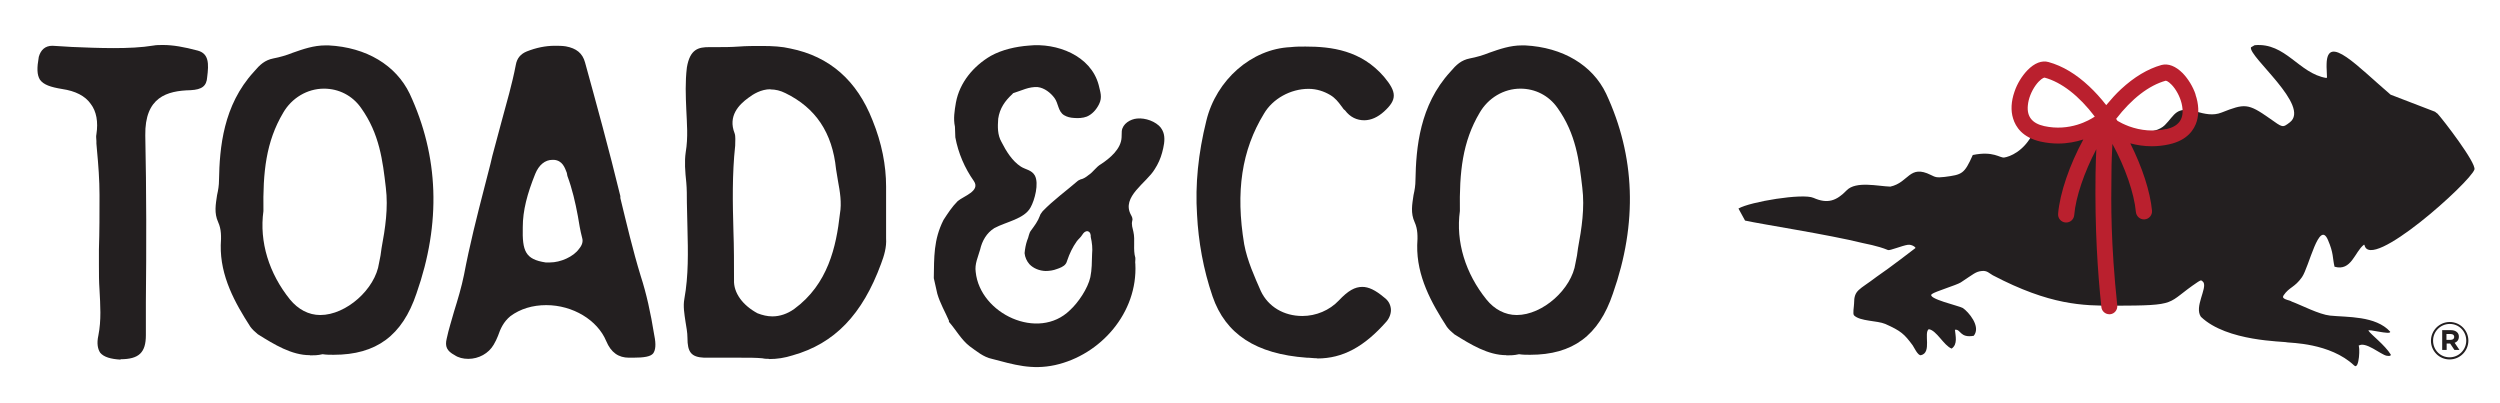 <svg viewBox="0 0 128.88 20.78" version="1.1" xmlns="http://www.w3.org/2000/svg" id="Layer_1">
  
  <defs>
    <style>
      .st0 {
        fill: #231f20;
      }

      .st1 {
        fill: #ba202e;
      }
    </style>
  </defs>
  <g>
    <g>
      <path d="M121.86,12.62c-.47.36-.64,1.38-1.51,1.13-.11-.46-.04-.69-.34-1.38-.46-1.07-.97,1.39-1.34,1.92-.38.54-.65.5-.95.94,0,.02-.02.05-.03.07,0,.01,0,.02.01.04.1.13.31.12.45.21.49.18,1.4.66,1.97.72.87.09,2.35,0,3.1.83.04.19-1.19-.17-1.12-.05.14.21.84.73,1.15,1.23,0,.05-.02.09-.21.06-.3-.05-1.11-.78-1.46-.51.09-.07.06,1.28-.22,1.01-1.24-1.17-3.31-1.16-3.45-1.19-.17-.06-3.11-.03-4.45-1.32-.35-.51.33-1.46.13-1.78-.09-.08-.09-.15-.28-.02-1.71,1.14-.89,1.22-4.35,1.23-1.58,0-3.27-.02-6.23-1.57-.18-.1-.29-.25-.56-.22-.32.03-.42.15-1.09.59-.22.14-1.33.47-1.49.6-.29.23,1.43.61,1.6.72.28.19.95.95.56,1.43-.73.13-.66-.36-.97-.31.03.32.15.75-.17.97-.4-.15-.78-.95-1.18-1-.27.19.17,1.21-.4,1.34-.16.04-.37-.43-.43-.51-.43-.58-.6-.74-1.41-1.1-.42-.18-1.29-.13-1.61-.44-.08-.08,0-.47,0-.61,0-.72.26-.69,1.16-1.38.68-.46,1.96-1.45,2-1.48.04-.03-.17-.2-.39-.17-.29.04-.93.31-1.02.27-.55-.23-1.24-.34-1.3-.36-1.77-.44-5.22-.97-6.07-1.16-.11-.21-.23-.41-.34-.62.6-.35,3.32-.8,3.87-.55.72.32,1.18.16,1.71-.39.48-.49,1.61-.21,2.25-.19.96-.21.97-1.16,2.09-.6.23.11.28.15.71.1.9-.12,1.01-.14,1.45-1.13,1.07-.22,1.39.16,1.62.13.27-.04,1.02-.3,1.51-1.3,1.61-.33,1.77,1.12,2.67-.27.04-.03.08-.06.12-.09.95-.13,1.17.18,1.92.34.14.03,1.53.18,2.06-.35s.56-.98,1.61-.7c.44.12.87.23,1.32.05,1.19-.47,1.36-.48,2.47.3.68.48.66.5,1.04.21,1.1-.84-2.13-3.39-2-3.87.06-.04.13-.07.19-.11,1.6-.15,2.28,1.46,3.7,1.69l.03-.03c0-.23-.03-.48-.02-.7.04-1.58,1.6.14,3.3,1.59.76.29,1.52.58,2.29.88.04.03.08.07.13.1.28.3,2.01,2.55,1.9,2.88-.22.66-5.39,5.31-5.67,3.88Z" class="st0"></path>
      <path d="M125.32,17.57h0c0-.53.43-.97.97-.97s.96.44.96.96h0c0,.53-.43.97-.97.97s-.96-.44-.96-.96ZM127.14,17.56h0c0-.48-.37-.86-.85-.86s-.86.39-.86.86h0c0,.48.37.86.85.86s.86-.39.86-.86ZM125.89,17.02h.46c.14,0,.25.04.32.11.06.06.09.13.09.22h0c0,.17-.09.28-.22.32l.25.37h-.26l-.22-.33h-.18v.33h-.23v-1.03ZM126.34,17.52c.11,0,.18-.06.18-.15h0c0-.1-.07-.15-.18-.15h-.22v.3h.23Z" class="st0"></path>
    </g>
    <g>
      <g>
        <path d="M15.97,18.31c-.93,0-1.82-.54-2.68-1.08-.16-.13-.29-.26-.38-.38-.8-1.24-1.56-2.61-1.53-4.21.03-.45.03-.83-.13-1.18-.22-.48-.13-.92-.06-1.4.06-.26.1-.51.1-.77.03-1.69.22-3.86,1.79-5.58.32-.38.57-.61,1.02-.7.32-.06.67-.16.99-.29.54-.19,1.08-.38,1.69-.38h.16c1.95.1,3.47,1.02,4.18,2.49,1.5,3.22,1.63,6.66.35,10.3-.73,2.17-2.07,3.16-4.27,3.16-.19,0-.38,0-.57-.03-.25.06-.45.06-.64.06ZM16.7,4.57c-.86,0-1.66.48-2.1,1.24-.89,1.5-1.05,3.06-1.02,5.07-.22,1.59.29,3.22,1.37,4.56.42.51.96.8,1.56.8,1.34,0,2.84-1.34,3.03-2.68.06-.26.1-.51.13-.77.19-1.02.35-2.07.22-3.12-.16-1.37-.32-2.77-1.28-4.11-.45-.64-1.15-.99-1.91-.99Z" class="st0"></path>
        <path d="M24.14,18.5c-.26,0-.51-.06-.7-.19-.41-.22-.51-.45-.41-.86.1-.48.26-.96.38-1.4.19-.61.38-1.24.51-1.88.29-1.53.67-3.03,1.05-4.5.13-.54.29-1.08.41-1.63l.48-1.79c.26-.96.54-1.91.73-2.9.06-.35.25-.57.57-.7.48-.19.96-.29,1.44-.29.19,0,.38,0,.57.03.54.1.86.35.99.83.57,2.07,1.24,4.5,1.82,6.89v.1c.32,1.31.64,2.68,1.05,4.02.29.89.51,1.88.7,3.06.1.48.06.77-.06.93-.13.16-.45.22-1.05.22h-.19c-.54,0-.93-.26-1.18-.86-.45-1.08-1.72-1.85-3.09-1.85-.7,0-1.34.19-1.85.57-.35.29-.51.64-.64,1.02-.06.16-.13.29-.22.45-.26.45-.77.73-1.31.73ZM28.48,8.24c-.38,0-.7.26-.89.73-.41,1.02-.64,1.88-.64,2.74-.03,1.24.13,1.66,1.18,1.82h.22c.54,0,1.21-.29,1.5-.7.16-.19.22-.38.16-.57-.1-.38-.16-.76-.22-1.12-.13-.7-.29-1.4-.54-2.07l-.03-.16c-.1-.26-.22-.64-.67-.67h-.06Z" class="st0"></path>
        <path d="M39.65,18.5c-.1,0-.22,0-.35-.03-.32-.03-.67-.03-1.12-.03h-1.88c-.67-.03-.86-.29-.86-1.02,0-.29-.06-.57-.1-.83-.06-.41-.13-.8-.06-1.18.22-1.21.19-2.45.16-3.64,0-.45-.03-.89-.03-1.34,0-.32,0-.7-.03-1.02-.06-.57-.1-1.08-.03-1.56.13-.77.06-1.5.03-2.2-.03-.7-.06-1.43.03-2.17.16-.96.61-1.05,1.15-1.05h.32c.41,0,.8,0,1.21-.03.38-.03.8-.03,1.18-.03.57,0,1.05.03,1.47.13,2.04.41,3.44,1.66,4.24,3.7.48,1.18.7,2.33.7,3.41v2.68c.03.45-.1.89-.26,1.31-.96,2.61-2.39,4.11-4.56,4.72-.41.13-.8.19-1.21.19ZM39.72,4.6c-.48,0-.89.25-1.15.45-.48.35-1.05.93-.7,1.82.06.16.03.41.03.64-.16,1.47-.13,2.96-.09,4.4.03.83.03,1.66.03,2.52-.03.67.45,1.31,1.21,1.72.26.1.51.16.77.16.38,0,.77-.13,1.12-.38,1.75-1.28,2.17-3.22,2.36-4.91.1-.57,0-1.15-.1-1.69l-.1-.61c-.19-1.88-1.05-3.16-2.61-3.92-.26-.13-.51-.19-.77-.19Z" class="st0"></path>
        <path d="M67.9,18.47c-.19,0-.35-.03-.54-.03-2.61-.19-4.18-1.21-4.85-3.16-.48-1.4-.73-2.84-.8-4.21-.1-1.56.06-3.16.48-4.85.51-2.1,2.33-3.7,4.34-3.79.26-.03.51-.03.77-.03,1.34,0,2.87.19,4.05,1.56.67.8.67,1.18,0,1.79-.32.29-.67.45-1.02.45-.38,0-.73-.16-.99-.51-.1-.06-.13-.16-.19-.22-.16-.22-.32-.42-.57-.57-.32-.19-.7-.32-1.12-.32-.93,0-1.85.51-2.3,1.28-1.15,1.88-1.47,4.02-1.02,6.73.16.86.54,1.69.86,2.42.38.8,1.18,1.28,2.14,1.28.7,0,1.4-.29,1.88-.8.48-.51.83-.7,1.21-.7.32,0,.67.16,1.12.54.22.16.32.35.35.57.03.22-.06.48-.22.67-1.15,1.31-2.26,1.91-3.57,1.91Z" class="st0"></path>
        <path d="M77.65,18.31c-.93,0-1.82-.54-2.68-1.08-.16-.13-.29-.26-.38-.38-.8-1.24-1.56-2.61-1.53-4.21.03-.45.03-.83-.13-1.18-.22-.48-.13-.92-.06-1.4.06-.26.1-.51.1-.77.03-1.69.22-3.86,1.79-5.58.32-.38.57-.61,1.02-.7.32-.06.67-.16.99-.29.54-.19,1.08-.38,1.69-.38h.16c1.95.1,3.48,1.02,4.18,2.49,1.5,3.22,1.63,6.66.35,10.3-.73,2.17-2.07,3.16-4.27,3.16-.19,0-.38,0-.57-.03-.26.06-.45.06-.64.06ZM78.38,4.57c-.86,0-1.66.48-2.1,1.24-.89,1.5-1.05,3.06-1.02,5.07-.22,1.59.29,3.22,1.37,4.56.41.51.96.8,1.56.8,1.34,0,2.84-1.34,3.03-2.68.06-.26.1-.51.13-.77.19-1.02.35-2.07.22-3.12-.16-1.37-.32-2.77-1.28-4.11-.45-.64-1.15-.99-1.91-.99Z" class="st0"></path>
        <path d="M59.86,6.6c-.28-.35-.82-.53-1.24-.49-.35.03-.75.27-.79.65-.01.11,0,.22-.01.33-.03.59-.6,1.07-1.06,1.37-.26.15-.4.41-.65.57-.11.09-.25.19-.41.22l-.12.06c-.6.52-1.27,1-1.83,1.58-.05.08-.13.16-.14.23-.1.28-.28.52-.45.75-.13.16-.12.35-.21.53-.07.21-.11.43-.13.65.02.21.11.41.25.57.21.22.52.34.83.35.2,0,.4-.03.58-.1.15-.05.37-.13.46-.27.04-.05.06-.12.08-.18.12-.35.27-.67.49-.98.08-.11.21-.21.28-.33.07-.11.15-.2.28-.19.14.03.17.19.16.29.07.31.1.59.07.89-.01.39-.01.81-.09,1.19-.13.58-.62,1.31-1.05,1.7-1.63,1.6-4.64.19-4.86-1.97-.06-.41.12-.77.23-1.16.1-.44.33-.85.73-1.1.61-.33,1.55-.47,1.87-1.07.21-.37.44-1.23.22-1.64-.16-.29-.49-.31-.72-.46-.45-.29-.76-.8-1-1.27-.21-.37-.2-.77-.17-1.2.08-.54.35-.92.73-1.27.02-.04.05-.05.05-.05.43-.13.8-.34,1.26-.31.34.04.66.29.86.56.21.28.18.7.5.89.15.09.32.13.5.14.22.02.46.01.67-.07.28-.12.49-.36.63-.64.18-.36.06-.63-.02-.99-.41-1.53-2.17-2.18-3.6-2.03-.67.05-1.38.21-1.96.53-.89.52-1.61,1.37-1.8,2.41-.07.41-.14.84-.05,1.24l.02.55c.15.81.48,1.58.96,2.26.34.51-.54.77-.84,1.03-.29.29-.51.63-.73.97-.52,1.03-.48,1.93-.5,3l.18.8c.14.49.41.95.6,1.39v.06c.36.41.64.93,1.07,1.26.35.25.71.56,1.15.65,1.14.3,2.05.58,3.25.32,2.35-.52,4.27-2.7,4.14-5.21-.02-.09.01-.23,0-.32-.13-.43,0-.91-.1-1.34-.04-.19-.11-.36-.06-.57.04-.11-.02-.22-.07-.31-.5-.93.81-1.64,1.23-2.35.17-.26.3-.55.38-.85s.16-.64.09-.95c-.03-.13-.09-.25-.17-.35Z" class="st0"></path>
      </g>
      <path d="M6.22,18.54c-.51-.03-.86-.13-1.05-.35-.13-.19-.19-.48-.1-.89.16-.8.1-1.59.06-2.36-.03-.41-.03-.86-.03-1.28v-.8c.03-.93.03-1.85.03-2.81,0-.77-.06-1.56-.13-2.3l-.03-.35v-.13c0-.13-.03-.22,0-.35.1-.64,0-1.18-.29-1.56-.29-.42-.8-.67-1.47-.77-.61-.1-.96-.22-1.15-.48-.16-.26-.16-.61-.06-1.18.1-.35.32-.57.7-.57.35.03.67.03.99.06.7.03,1.44.06,2.17.06s1.44-.03,2.04-.13c.16-.03.32-.03.51-.03.51,0,1.08.1,1.79.29.57.16.57.67.48,1.37-.03.45-.26.64-.86.67-1.21.03-2.36.35-2.33,2.33.06,2.87.06,5.8.03,8.61v1.69c0,.89-.35,1.24-1.31,1.24Z" class="st0"></path>
    </g>
  </g>
  <path d="M113.19,4.88c-.14-.42-.39-.82-.67-1.11-.36-.36-.74-.51-1.09-.42-.71.2-1.41.62-2.09,1.25-.26.24-.51.52-.76.82-.28-.36-.58-.69-.88-.97-.67-.63-1.37-1.05-2.09-1.25-.35-.1-.73.05-1.09.42-.28.29-.53.69-.67,1.11-.17.49-.2.97-.07,1.38.13.43.48.98,1.42,1.19.32.07.62.1.9.1.49,0,.93-.09,1.3-.21-.71,1.31-1.21,2.76-1.3,3.83-.02.23.15.43.38.45.01,0,.02,0,.04,0,.21,0,.39-.16.41-.38.08-.94.52-2.22,1.14-3.4-.02.36-.03.77-.04,1.25-.04,2.87.11,5.09.3,6.89.02.21.2.37.41.37.01,0,.03,0,.04,0,.23-.02.39-.23.37-.45-.34-3.22-.32-5.22-.3-6.78,0-.62.03-1.14.05-1.55.66,1.21,1.12,2.54,1.21,3.51.02.21.2.38.41.38.01,0,.02,0,.04,0,.23-.02.4-.22.38-.45-.09-.98-.51-2.26-1.12-3.47.33.09.7.15,1.11.15.28,0,.59-.03.9-.1.94-.21,1.29-.76,1.42-1.19.12-.41.1-.89-.07-1.38ZM105.38,6.5c-.62-.14-.9-.49-.84-1.07.03-.34.18-.72.4-1.03.21-.29.4-.4.46-.4.88.24,1.78.94,2.59,2.01-.28.19-1.29.78-2.61.49ZM111.67,6.65c-.64.14-1.29.09-1.92-.14-.26-.1-.46-.2-.59-.28-.02-.04-.05-.07-.07-.1.8-1.04,1.69-1.73,2.56-1.97.06,0,.25.11.46.4.22.31.37.69.4,1.03.06.58-.22.93-.84,1.07Z" class="st1"></path>
</svg>